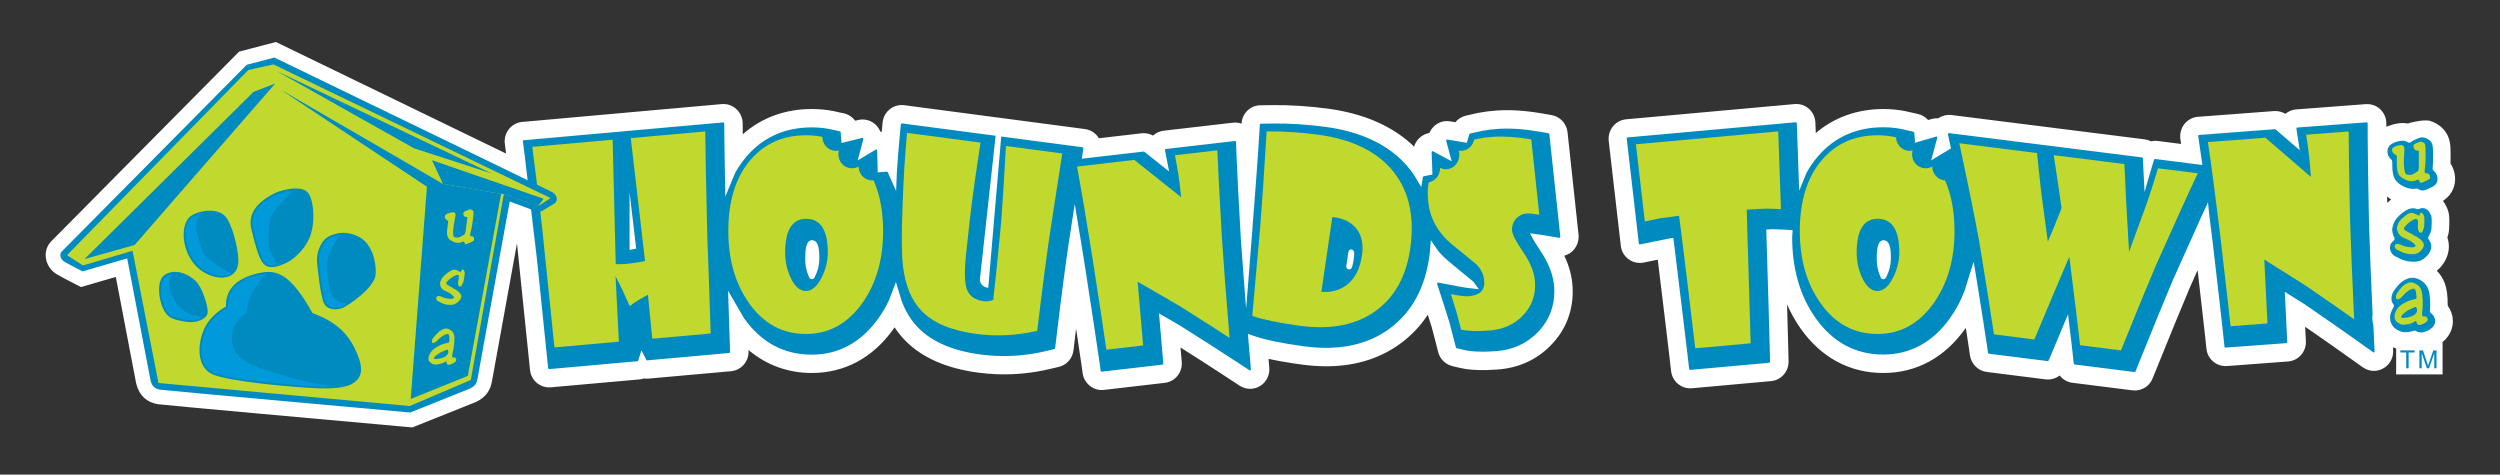 <?xml version="1.0" encoding="utf-8"?>
<!-- Generator: Adobe Illustrator 23.0.1, SVG Export Plug-In . SVG Version: 6.00 Build 0)  -->
<svg version="1.1" id="Layer_1" xmlns="http://www.w3.org/2000/svg" xmlns:xlink="http://www.w3.org/1999/xlink" x="0px" y="0px"
	 viewBox="0 0 661.64 125.6" style="enable-background:new 0 0 661.64 125.6;" xml:space="preserve">
<rect x="0" y="0" width="661.64" height="125.6" fill="#333333" stroke="none"/>
<style type="text/css">
	.st0{fill:#FFFFFF;}
	.st1{fill:#008BC0;}
	.st2{fill-rule:evenodd;clip-rule:evenodd;fill:#C1D82F;}
	.st3{fill-rule:evenodd;clip-rule:evenodd;fill:#008BC0;}
	.st4{fill-rule:evenodd;clip-rule:evenodd;fill:#009ADA;}
	.st5{fill:#C1D82F;}
</style>
<g>
	<path class="st0" d="M498.48,63.35c-1.79,0-2.02,2.77-2.02,5.18c0,1.78,0.36,3.45,1.06,4.91l0.75,1.95l1.17-2.04
		c0.82-1.6,1.22-3.2,1.22-4.89C500.65,66.67,500.65,63.35,498.48,63.35z"/>
	<path class="st0" d="M214.89,63.35c-1.79,0-2.01,2.77-2.01,5.18c0,1.77,0.36,3.45,1.08,4.98l0.81,1.71l1.08-1.88
		c0.81-1.61,1.21-3.21,1.21-4.88C217.06,66.67,217.06,63.35,214.89,63.35z"/>
	<path class="st0" d="M357.67,59.65l-2.86,19.32l3.13-8.04l0.18-0.47c0.18-0.61,0.31-1.29,0.4-2.05c0.07-0.53,0.1-1.02,0.07-1.55
		L357.67,59.65z"/>
	<g>
		<path class="st1" d="M627.26,58.9c-0.22-10.85-0.33-18.19-0.34-22.46l-0.01-3.73c0-0.29-0.21-0.52-0.46-0.52l-18.41,1.39
			c-0.16,0.01-0.26,0.11-0.31,0.17c-0.09,0.12-0.13,0.27-0.11,0.43l0.46,3.04c0.05,0.31-0.1,0.62-0.38,0.77
			c-0.11,0.06-0.24,0.09-0.36,0.09c-0.18,0-0.35-0.06-0.49-0.18l-4.38-3.77c-0.1-0.09-0.22-0.11-0.29-0.11l-20.13,1.52
			c-0.15,0.01-0.25,0.1-0.31,0.17c-0.09,0.12-0.14,0.28-0.11,0.44l0.55,3.72l0.37,2.62c0.03,0.23-0.04,0.46-0.21,0.63
			c-0.14,0.14-0.33,0.22-0.53,0.22c-0.03,0-0.06,0-0.09-0.01l-11.29-1.43c-0.01,0-0.03,0-0.05,0c-0.2,0-0.37,0.14-0.44,0.35
			l-0.83,2.74l-0.08,0.26c-0.09,0.32-0.39,0.54-0.72,0.54c-0.03,0-0.06,0-0.09-0.01c-0.36-0.04-0.64-0.34-0.66-0.71l-0.01-0.17
			l-0.13-2.95c-0.01-0.25-0.18-0.46-0.41-0.49l-25.84-3.25l-25.27-3.18c-0.02,0-0.04,0-0.05,0c-0.13,0-0.25,0.06-0.34,0.17
			c-0.1,0.13-0.14,0.3-0.11,0.46l0.64,3.01c0.07,0.31-0.07,0.63-0.35,0.8l-2.58,1.55c-0.12,0.07-0.25,0.11-0.39,0.11
			c-0.16,0-0.32-0.05-0.45-0.15c-0.24-0.18-0.35-0.5-0.27-0.79l0.96-3.58c0.05-0.18,0.01-0.36-0.09-0.5
			c-0.09-0.11-0.21-0.18-0.34-0.18c-0.04,0-0.08,0.01-0.12,0.02l-4.42,1.31c-0.07,0.02-0.14,0.03-0.21,0.03
			c-0.15,0-0.3-0.04-0.42-0.13c-0.19-0.13-0.31-0.33-0.32-0.56l-0.12-1.46c-0.02-0.24-0.16-0.42-0.36-0.46l-3.15-0.72
			c-1.6-0.32-3.24-0.48-4.97-0.48c-7.1,0-12.95,2.61-17.39,7.75c-1.18,1.36-2.21,2.85-3.07,4.43l-0.24,0.58
			c-0.12,0.29-0.39,0.47-0.69,0.47c-0.04,0-0.09,0-0.13-0.01c-0.35-0.06-0.61-0.36-0.62-0.71l-0.47-13.33
			c-0.01-0.28-0.21-0.51-0.46-0.51l-0.04,0l-44.55,4.02c-0.15,0.01-0.25,0.11-0.3,0.17c-0.1,0.12-0.14,0.27-0.12,0.42l3.2,27.72
			c0.03,0.29,0.26,0.46,0.46,0.46c0.03,0,0.05,0,0.08-0.01l7.63-1.56l0.24-0.03c0.03,0,0.07-0.01,0.1-0.01
			c0.16,0,0.33,0.05,0.46,0.16c0.16,0.12,0.26,0.3,0.29,0.5l0.38,3.03c1.14,9.27,2.9,23.94,3.3,27.33l0.38,3.34
			c0.03,0.25,0.23,0.45,0.45,0.45l20.98-1.9c0.24-0.02,0.43-0.26,0.42-0.54l-0.08-3.25c-0.12-5.19-0.42-15.03-0.67-22.94
			c-0.09-2.82-0.17-5.42-0.23-7.49l-0.01-0.33c-0.01-0.41,0.3-0.75,0.71-0.77l0.62-0.04c0.01,0,0.03,0,0.04,0c0.01,0,0.02,0,0.03,0
			l2.09,0.07c0.55,0.02,1.04,0.04,1.44,0.07l0.83,0.06c0.41,0.03,0.72,0.39,0.69,0.8l-0.06,0.92l0,0.04
			c0,8.35,2.08,15.56,6.19,21.41c4.59,6.51,10.69,9.82,18.13,9.82c7.25,0,13.26-3.28,17.87-9.74c1.58-2.23,2.88-4.66,3.86-7.25
			l1.2-3.84c0.1-0.32,0.39-0.53,0.72-0.53c0.02,0,0.03,0,0.05,0c0.35,0.02,0.63,0.28,0.69,0.63l0.15,0.9
			c1.36,8.39,2.16,13.63,2.6,16.55l0.38,2.61c0.04,0.23,0.2,0.41,0.41,0.43l15.6,1.96c0.02,0,0.04,0,0.06,0
			c0.17,0,0.33-0.12,0.41-0.3l0.98-2.35l2.72-6.47c0.12-0.28,0.39-0.46,0.69-0.46c0.03,0,0.07,0,0.1,0.01
			c0.34,0.05,0.6,0.32,0.64,0.65l0.32,2.62l0.17,1.47c0.11,0.94,0.21,1.79,0.29,2.54l0.3,2.74c0.03,0.24,0.2,0.42,0.41,0.45l15.89,2
			c0.02,0,0.04,0,0.05,0c0.17,0,0.34-0.12,0.41-0.31l0.97-2.4c3.78-9.39,6.83-16.82,9.06-22.08c2.82-6.34,5.27-11.79,7.29-16.21
			l0.39-0.84c0.12-0.27,0.39-0.43,0.68-0.43c0.04,0,0.08,0,0.12,0.01c0.33,0.06,0.59,0.33,0.62,0.66l0.02,0.18
			c0.19,1.53,0.39,3.13,0.59,4.77l0.26,2.13c1.53,13.11,2.36,20.37,2.77,24.28l0.35,3.32c0.03,0.26,0.22,0.46,0.45,0.46l16.21-1.21
			c0.24-0.02,0.43-0.27,0.42-0.55l-0.57-11.4c-0.01-0.28,0.13-0.54,0.37-0.68c0.12-0.07,0.25-0.1,0.38-0.1
			c0.14,0,0.28,0.04,0.4,0.11l1.65,1.04l0.69,0.43c0.48,0.3,0.93,0.58,1.33,0.84c5.66,3.89,9.9,6.84,12.66,8.8l5.49,3.9
			c0.08,0.05,0.16,0.08,0.24,0.08c0.12,0,0.23-0.05,0.32-0.15c0.07-0.07,0.15-0.2,0.14-0.4l-0.33-6.96
			C627.86,76,627.5,66.89,627.26,58.9z M499.24,73.25l-0.15,0.26c-0.13,0.23-0.38,0.38-0.65,0.38c-0.02,0-0.04,0-0.06,0
			c-0.29-0.02-0.54-0.21-0.64-0.48l-0.01-0.02c-0.7-1.49-1.05-3.12-1.05-4.85c0-2.31,0.2-4.96,1.8-4.96c1.95,0,1.95,3.18,1.95,4.89
			C500.43,70.11,500.04,71.68,499.24,73.25z"/>
		<path class="st1" d="M409.87,35.03l-2.46-0.43c-3.08-0.54-5.96-0.82-8.58-0.82c-0.83,0-1.64,0.03-2.42,0.08
			c-1.4,0.09-2.79,0.26-4.25,0.53l-3.17,0.71c-0.16,0.04-0.29,0.17-0.35,0.36l-0.41,1.42c-0.09,0.32-0.39,0.54-0.72,0.54
			c-0.04,0-0.08,0-0.13-0.01l-4.35-0.74c-0.02,0-0.04,0-0.06,0c-0.13,0-0.26,0.07-0.35,0.19c-0.1,0.14-0.14,0.31-0.09,0.49
			l0.86,3.19c0.08,0.29-0.02,0.6-0.26,0.78c-0.14,0.11-0.3,0.16-0.47,0.16c-0.12,0-0.24-0.03-0.35-0.09l-3-1.6
			c-0.06-0.03-0.13-0.05-0.19-0.05c-0.11,0-0.23,0.05-0.31,0.14c-0.07,0.07-0.15,0.2-0.15,0.4l0.18,5.06
			c0.01,0.37-0.25,0.69-0.61,0.76l-1.52,0.29c-0.19,0.04-0.34,0.21-0.37,0.44c-0.05,0.31-0.29,0.56-0.6,0.62
			c-0.05,0.01-0.1,0.01-0.14,0.01c-0.26,0-0.5-0.13-0.64-0.36l-0.74-1.21c-0.57-0.81-1.21-1.62-1.87-2.38
			c-4.86-5.46-12.04-8.87-21.35-10.15c-4.51-0.62-8.94-0.93-13.17-0.93c-0.38,0-0.75,0-1.13,0.01l-3.07,0.04
			c-0.24,0-0.44,0.22-0.45,0.48L333,36.2c-0.62,10.53-1.19,18.97-1.68,25.08l-0.76,8.56c-0.03,0.39-0.36,0.68-0.75,0.68
			c0,0,0,0-0.01,0c-0.39,0-0.71-0.31-0.74-0.7l-0.43-6.09c-0.6-10.52-1-18.07-1.17-22.44l-0.14-3.72c-0.01-0.28-0.22-0.5-0.46-0.5
			l-18.36,2.13c-0.16,0.02-0.26,0.13-0.31,0.19c-0.09,0.12-0.12,0.28-0.09,0.44l0.58,3.01c0.06,0.31-0.08,0.62-0.35,0.78
			c-0.12,0.07-0.25,0.11-0.39,0.11c-0.17,0-0.33-0.05-0.47-0.16l-4.52-3.6c-0.07-0.06-0.17-0.09-0.25-0.09c-0.01,0-0.05,0-0.06,0.01
			l-15.11,1.75c-0.03,0-0.06,0.01-0.09,0.01c-0.2,0-0.4-0.08-0.54-0.23c-0.16-0.17-0.24-0.4-0.2-0.64l0.22-1.41
			c0.02-0.15-0.01-0.3-0.1-0.42c-0.08-0.11-0.19-0.17-0.31-0.19l-21.61-2.85l-26.22-3.46c-0.02,0-0.03,0-0.05,0
			c-0.23,0-0.43,0.21-0.45,0.47l-0.33,3.54c-0.29,3.03-0.53,6.17-0.73,9.35l-0.03,0.62c-0.01,0.35-0.27,0.64-0.61,0.71
			c-0.05,0.01-0.1,0.01-0.14,0.01c-0.29,0-0.56-0.17-0.68-0.44l-0.54-1.21c-0.08-0.17-0.23-0.28-0.4-0.28l-1.42,0.12
			c-0.02,0-0.04,0-0.06,0c-0.18,0-0.36-0.07-0.5-0.19c-0.15-0.14-0.24-0.33-0.25-0.54l-0.13-4.75c-0.01-0.31-0.24-0.5-0.46-0.5
			c-0.07,0-0.14,0.02-0.21,0.06l-2.75,1.64c-0.12,0.07-0.25,0.11-0.38,0.11c-0.16,0-0.32-0.05-0.45-0.15
			c-0.24-0.18-0.35-0.5-0.27-0.79l0.88-3.28c0.06-0.24-0.03-0.41-0.09-0.48c-0.09-0.12-0.22-0.18-0.35-0.18c-0.03,0-0.07,0-0.1,0.01
			l-4.38,1.08c-0.06,0.01-0.12,0.02-0.18,0.02c-0.16,0-0.31-0.05-0.44-0.14c-0.18-0.13-0.29-0.33-0.31-0.55l-0.14-1.68
			c-0.02-0.23-0.17-0.42-0.36-0.46l-2.56-0.57c-1.59-0.32-3.22-0.48-4.96-0.48c-7.1,0-12.95,2.61-17.39,7.75
			c-1.18,1.36-2.21,2.86-3.07,4.44l-0.82,1.96c-0.12,0.28-0.39,0.46-0.69,0.46c-0.05,0-0.09,0-0.14-0.01
			c-0.35-0.07-0.6-0.37-0.61-0.72l-0.11-6l-0.02-1.14c-0.02-1.41-0.04-2.68-0.05-3.8l-0.03-3.75c0-0.28-0.2-0.52-0.44-0.52l-0.04,0
			l-24.59,2.19l-28.24,2.53c-0.16,0.01-0.25,0.11-0.3,0.17c-0.09,0.12-0.13,0.27-0.11,0.43l0.47,3.62
			c1.58,12.12,2.64,21.13,3.25,27.53l2.96,28.81c0.03,0.26,0.22,0.45,0.45,0.45l23.51-2.1c0.08-0.01,0.15-0.04,0.22-0.08l0.23-0.72
			c0.09-0.29,0.35-0.49,0.65-0.51c0.02,0,0.04,0,0.06,0c0.28,0,0.54,0.16,0.67,0.41l0.34,0.66c0.06,0.03,0.13,0.05,0.19,0.05
			l21.84-1.96c0.25-0.02,0.44-0.26,0.43-0.54l-0.11-3.29l-0.11-3.39c-0.05-1.5-0.09-2.95-0.14-4.35l-0.04-1.25
			c-0.01-0.34,0.21-0.65,0.54-0.75c0.07-0.02,0.14-0.03,0.21-0.03c0.26,0,0.51,0.14,0.65,0.37l2.25,3.88
			c4.59,6.5,10.68,9.79,18.11,9.79c7.25,0,13.26-3.28,17.87-9.74c1.05-1.48,1.98-3.06,2.76-4.69l0.86-2.26
			c0.11-0.29,0.39-0.48,0.7-0.48c0.01,0,0.02,0,0.03,0c0.32,0.01,0.6,0.22,0.69,0.53l0.68,2.25c1.01,2.77,2.48,5.17,4.35,7.11
			c3.69,3.83,9.31,6.27,16.72,7.25c1.41,0.19,2.87,0.31,4.33,0.37c0.63,0.02,1.26,0.04,1.89,0.04c3.71,0,7.46-0.44,11.14-1.32
			l2.27-0.53c0.19-0.04,0.33-0.21,0.36-0.43l0.29-2.42c1.44-12.02,2.57-20.65,3.46-26.39l0.52-3.35c0.06-0.36,0.37-0.63,0.74-0.64
			c0,0,0,0,0,0c0.37,0,0.68,0.27,0.74,0.63l0.63,3.82c0.36,2.2,0.73,4.5,1.11,6.89c1.87,12.09,3.07,19.99,3.66,24.14l0.47,3.31
			c0.04,0.25,0.23,0.44,0.46,0.44l16.15-1.87c0.25-0.03,0.44-0.28,0.42-0.56l-0.98-11.37c-0.02-0.28,0.11-0.55,0.34-0.7
			c0.12-0.08,0.26-0.12,0.4-0.12c0.13,0,0.26,0.03,0.37,0.1l1.68,0.96l1.13,0.65l0.94,0.54c5.48,3.45,9.95,6.31,12.97,8.28
			l5.63,3.68c0.07,0.05,0.15,0.07,0.22,0.07c0.12,0,0.24-0.06,0.33-0.15c0.07-0.08,0.15-0.21,0.14-0.42l-0.59-6.94l-0.08-0.93
			c-0.02-0.25,0.09-0.5,0.29-0.66c0.13-0.1,0.3-0.16,0.46-0.16c0.08,0,0.17,0.01,0.25,0.04l0.2,0.07c3.13,1.06,7.42,1.95,13.12,2.73
			c2.1,0.29,4.14,0.43,6.07,0.43c0.16,0,0.32,0,0.48,0c6.48-0.1,12.05-1.86,16.55-5.24c5.92-4.41,9.47-11.08,10.55-19.82l0.08-0.92
			c0.03-0.32,0.25-0.58,0.56-0.66c0.06-0.02,0.13-0.02,0.19-0.02c0.24,0,0.48,0.12,0.62,0.33l0.36,0.53l0.04,0.06
			c0.96,1.14,2.04,2.2,3.22,3.15l5.94,4.85c0.05,0.04,0.09,0.09,0.13,0.14l0.17,0.23c0.18,0.24,0.19,0.56,0.05,0.82
			c-0.13,0.23-0.38,0.38-0.65,0.38c-0.03,0-0.05,0-0.08,0l-0.48-0.05c-0.75-0.1-1.62-0.24-2.58-0.42l-5.5-1.03
			c-0.03-0.01-0.06-0.01-0.08-0.01c-0.19,0-0.31,0.14-0.35,0.19c-0.05,0.07-0.16,0.26-0.08,0.5l1.8,5.58
			c0.62,1.93,1.11,3.46,1.43,4.52c0.63,2.4,0.99,3.77,1.2,4.6l0.52,2.04c0.05,0.19,0.18,0.33,0.34,0.37l1.95,0.47
			c1.3,0.31,2.92,0.46,4.94,0.46c0.34,0,0.68,0,1.03-0.01c0.65-0.02,1.53-0.06,2.47-0.12c4.5-0.3,8.28-1.98,11.23-4.99
			c3.22-3.24,4.76-7.44,4.48-12.15c-0.19-3.19-1.48-6.54-3.82-9.95c-0.59-0.87-1.07-1.62-1.45-2.26l-0.26-0.48
			c-0.13-0.25-0.12-0.55,0.04-0.78c0.14-0.2,0.37-0.32,0.62-0.32c0.03,0,0.07,0,0.1,0.01l1.53,0.21l4.33,0.73
			c0.03,0.01,0.06,0.01,0.08,0.01c0.15,0,0.26-0.09,0.31-0.15c0.06-0.07,0.16-0.21,0.14-0.44l-2.9-27.09
			C410.23,35.26,410.07,35.07,409.87,35.03z M215.66,73.25l-0.15,0.26c-0.13,0.23-0.38,0.38-0.65,0.38c-0.01,0-0.02,0-0.03,0
			c-0.28-0.01-0.53-0.18-0.65-0.43l-0.02-0.04c-0.72-1.53-1.06-3.13-1.06-4.89c0-2.31,0.2-4.96,1.79-4.96
			c1.95,0,1.95,3.18,1.95,4.89C216.84,70.1,216.46,71.67,215.66,73.25z M358.3,68.37c-0.09,0.75-0.22,1.42-0.39,2.02
			c-0.01,0.02-0.01,0.04-0.02,0.07l-0.15,0.38c-0.11,0.29-0.4,0.48-0.7,0.48c-0.06,0-0.13-0.01-0.19-0.03
			c-0.37-0.1-0.61-0.46-0.55-0.83l0.56-3.8c0.05-0.37,0.37-0.64,0.74-0.64c0,0,0.01,0,0.01,0c0.37,0,0.69,0.28,0.74,0.66l0.03,0.2
			c0,0.02,0,0.04,0.01,0.06C358.39,67.37,358.37,67.86,358.3,68.37z"/>
	</g>
	<path class="st2" d="M394.07,87.48c-3.32,0.23-5.78,0.15-7.38-0.24c-0.24-0.96-0.66-2.53-1.24-4.72c-0.35-1.18-0.84-2.73-1.47-4.67
		c2.26,0.42,3.77,0.61,4.54,0.56c3.02-0.2,4.45-1.51,4.3-3.91c-0.11-1.74-0.81-3.26-2.1-4.56c-2.1-1.7-4.18-3.4-6.28-5.12
		c-4.06-3.31-6.24-7.42-6.54-12.33c-0.08-1.28-0.04-2.49,0.12-3.63l0.11-0.63l0.33-0.06c1.24-0.35,2.28-1.43,2.58-2.88
		c0.04-0.26,0.07-0.51,0.08-0.75l-0.01-0.15l0.19,0.1c0.21,0.1,0.44,0.18,0.67,0.23c1.89,0.43,3.76-0.89,4.17-2.92
		c0.1-0.51,0.1-1.01,0.02-1.49l-0.12-0.47l0.29,0.05c0.12,0.01,0.24,0.02,0.36,0.02c1.42,0.01,2.73-0.93,3.27-2.36l0.18-0.6
		l1.22-0.27c1.18-0.23,2.43-0.39,3.74-0.47c2.99-0.2,6.38,0.03,10.16,0.69l2.13,19.93c-1.52-0.26-2.67-0.37-3.43-0.32
		c-0.95,0.07-1.8,0.46-2.55,1.2c-0.89,0.89-1.31,2-1.23,3.32c0.07,1.02,1.05,2.93,2.97,5.73c1.92,2.79,2.95,5.41,3.1,7.86
		c0.22,3.55-0.89,6.55-3.32,9C400.63,85.94,397.67,87.24,394.07,87.48z"/>
	<path class="st2" d="M349.71,77.24c2.6,0.18,4.81-0.4,6.63-1.77c2.29-1.68,3.67-4.44,4.16-8.25c0.38-3.11-0.29-5.53-2.02-7.27
		c-1.43-1.45-3.39-2.28-5.87-2.52L349.71,77.24z M343.88,86.2c-5.42-0.75-9.58-1.6-12.46-2.59l2.11-23.65
		c0.48-6.08,1.05-14.47,1.69-25.19c4.44-0.05,9.03,0.25,13.77,0.89c8.46,1.17,14.82,4.14,19.09,8.94c4.55,5.14,6.3,11.94,5.25,20.42
		c-0.95,7.62-3.95,13.31-8.99,17.07C359.14,85.98,352.33,87.36,343.88,86.2z"/>
	<path class="st2" d="M325.41,89.43c-2.86-1.89-7.23-4.66-13.08-8.36c-2.52-1.45-6.27-3.62-11.25-6.52l1.46,16.87l-9.73,1.13
		c-0.61-4.28-1.83-12.36-3.67-24.2c-1.51-9.59-2.88-17.69-4.1-24.27l15.16-1.76l12.41,9.88c-0.27-2.56-0.52-4.57-0.75-6.02
		c-0.19-1.28-0.5-2.98-0.89-5.1l11.21-1.3c0.17,4.31,0.55,11.82,1.17,22.53C323.86,70.17,324.55,79.21,325.41,89.43z"/>
	<path class="st2" d="M258.41,88.38c-6.59-0.87-11.44-2.91-14.55-6.14c-2.64-2.74-4.26-6.66-4.88-11.79
		c-0.36-2.95-0.4-8.25-0.11-15.92c0.23-7.1,0.63-13.55,1.18-19.36l19.45,2.57c-0.43,2.78-1.1,7.3-1.99,13.59
		c-0.48,3.5-1.05,8.48-1.73,14.94c-0.56,4.91-0.55,8.27,0.03,10.08c0.61,1.93,2.15,3.05,4.62,3.38c0.7,0.1,1.51-0.01,2.43-0.32
		c0.52-4.35,1.23-11.29,2.12-20.81c0.36-4.78,0.78-11.44,1.25-19.96l14.9,1.97l-3.15,20.42c-0.89,5.82-2.06,14.66-3.47,26.52
		C269.13,88.81,263.76,89.08,258.41,88.38z"/>
	<path class="st2" d="M213.3,77.01c1.56,0.01,2.94-1.17,4.14-3.54c1.09-2.15,1.64-4.38,1.64-6.68c0-5.91-1.91-8.88-5.72-8.88
		c-3.71,0-5.56,2.99-5.56,8.95c0,2.39,0.48,4.61,1.46,6.67C210.35,75.85,211.7,77.02,213.3,77.01z M213.3,88.39
		c-6.22,0-11.25-2.73-15.1-8.22c-3.63-5.15-5.45-11.49-5.45-19.01c0-8.02,1.98-14.34,5.93-18.91c3.73-4.3,8.6-6.45,14.62-6.45
		c1.48,0,2.89,0.14,4.24,0.4l0.11,0.03l0.06,0.68c0.31,1.68,1.73,2.98,3.46,3.01c0.24,0.01,0.49-0.02,0.72-0.06l0.14-0.04
		l-0.06,0.22c-0.04,0.25-0.08,0.49-0.08,0.75c-0.04,2.03,1.54,3.71,3.53,3.75c0.61,0.01,1.2-0.14,1.71-0.41l0.11-0.06l0.01,0.31
		c0.15,1.86,1.66,3.33,3.51,3.37l0.42-0.04l0.22,0.48c1.54,3.67,2.32,8,2.32,12.99c0,7.52-1.84,13.88-5.53,19.08
		C224.29,85.68,219.33,88.39,213.3,88.39z"/>
	<path class="st2" d="M146.74,91.95l-2.62-25.42c-0.63-6.61-1.72-15.84-3.25-27.66l21.27-1.9l0.82,32.94
		c1.48,0.04,2.9-0.04,4.25-0.24c0.87-0.1,2.03-0.3,3.5-0.6l-3.77-32.53l19.72-1.76c0.04,5.72,0.22,15.01,0.53,27.9
		c0.25,6.13,0.55,14.64,0.89,25.58l-15.45,1.38L171.48,78c-0.35,0.18-1.07,0.58-2.15,1.21c-1.26,0.76-2.16,1.37-2.67,1.81
		l-1.87-4.13c-0.39-0.89-1.01-2.15-1.88-3.77l0.88,17.3L146.74,91.95z"/>
	<path class="st0" d="M417.77,62.09l-2.91-27.1c-0.24-2.26-1.96-4.12-4.17-4.52l-2.48-0.43c-4.42-0.78-8.51-1.04-12.11-0.79
		c-1.57,0.1-3.13,0.3-4.82,0.61l-3.37,0.76c-1.09,0.27-2.04,0.87-2.74,1.73l-1.36-0.23c-1.97-0.32-3.72,0.45-4.86,1.94
		c-0.27,0.35-0.49,0.73-0.66,1.13c-1.06,0.18-2.05,0.71-2.8,1.49c-0.59,0.61-1.01,1.33-1.24,2.12c-5.53-5.34-13.12-8.71-22.6-10.01
		c-5.14-0.7-10.14-1.02-14.99-0.97l-3.06,0.04c0,0,0,0,0,0c-2.64,0-4.85,2.11-5.02,4.82l0,0.05c-0.72-0.25-1.47-0.35-2.27-0.26
		l-18.34,2.12c-1.05,0.13-2.04,0.59-2.81,1.29c-0.93-0.52-2.05-0.73-3.06-0.6l-11.27,1.31c-0.08-0.14-0.17-0.27-0.27-0.4
		c-0.82-1.12-2.02-1.84-3.39-2.03l-47.87-6.32c-0.22-0.03-0.44-0.04-0.65-0.04c-2.63,0-4.81,2-5.07,4.66l-0.23,2.46
		c-0.12-0.04-0.24-0.07-0.36-0.09c-0.17-0.42-0.4-0.83-0.68-1.2c-0.97-1.27-2.44-2.01-4.03-2.01c-0.41,0-0.81,0.05-1.21,0.15
		l-0.74,0.18c-0.73-0.98-1.78-1.68-2.97-1.94l-2.63-0.58c-1.89-0.38-3.87-0.58-5.89-0.58c-7.04,0-13.31,2.3-18.27,6.69l-0.02-2.9
		c-0.03-2.82-2.31-5.11-5.08-5.11c-0.17,0-0.34,0.01-0.49,0.02l-52.78,4.72c-1.36,0.12-2.64,0.81-3.5,1.88
		c-0.88,1.1-1.28,2.53-1.09,3.93l0.33,2.56C117.76,32.79,91,19.83,74.31,11.74l-1.29-0.62l-9.74,2.54l-49.7,50.18
		c-1.13,1.14-1.66,2.75-1.44,4.41c0.23,1.79,1.32,3.42,2.91,4.35c1.12,0.67,4.38,2.34,5.02,2.67l1.37,0.7l9.21-2.68l5.37,28.11
		l0.07,0.29c0.83,3.05,2.77,4.83,5.78,5.29c1.62,0.24,46.55,4.28,65.79,6.01l1.48,0.13l16.78-6.72l0.13-0.06
		c2.32-1.1,3.71-2.89,4.13-5.34c0.17-1,3.81-21.01,6.64-36.6c0.18,1.69,0.34,3.25,0.48,4.67l2.97,28.84
		c0.27,2.63,2.44,4.61,5.06,4.61c0.16,0,0.32-0.01,0.47-0.02l23.45-2.09c0.4-0.03,0.8-0.12,1.19-0.25c0.39,0.06,0.75,0.07,1.17,0.04
		l21.84-1.96c2.68-0.22,4.73-2.54,4.66-5.28l-0.01-0.33c4.71,3.98,10.46,6.08,16.75,6.08c8.71,0,16.2-4.04,21.64-11.69
		c0.09-0.13,0.18-0.26,0.27-0.39c0.8,1.22,1.7,2.35,2.69,3.37c4.43,4.6,10.97,7.5,19.45,8.62c1.55,0.2,3.15,0.34,4.75,0.41
		c4.79,0.2,9.58-0.28,14.29-1.4l2.26-0.53c2.09-0.48,3.65-2.25,3.9-4.41l0.29-2.41c0.14-1.14,0.27-2.25,0.4-3.32
		c0.57,3.74,0.98,6.56,1.27,8.53l0.47,3.31c0.36,2.52,2.53,4.42,5.04,4.42c0.18,0,0.36-0.01,0.55-0.03l16.13-1.87
		c2.77-0.33,4.74-2.78,4.5-5.58l-0.33-3.78c4.14,2.62,7.59,4.83,10.03,6.43l5.63,3.68c0.83,0.54,1.78,0.83,2.76,0.83
		c1.41,0,2.77-0.6,3.74-1.65c0.97-1.06,1.46-2.5,1.34-3.94l-0.2-2.34c2.47,0.54,5.3,1.03,8.61,1.48c2.3,0.32,4.56,0.48,6.7,0.48
		l0.54,0c7.48-0.11,13.97-2.19,19.27-6.17c2.78-2.07,5.14-4.58,7.03-7.48c0.45,1.41,0.81,2.54,1.06,3.36
		c0.61,2.31,0.95,3.64,1.16,4.45l0.52,2.05c0.47,1.86,1.91,3.29,3.75,3.74l1.96,0.47c1.91,0.46,4.24,0.64,7.17,0.58
		c0.73-0.02,1.67-0.06,2.68-0.13c5.66-0.38,10.45-2.53,14.21-6.37c4.16-4.19,6.17-9.61,5.8-15.67c-0.16-2.66-0.89-5.38-2.18-8.1
		c0.94-0.25,1.81-0.77,2.47-1.51C417.45,65.03,417.92,63.56,417.77,62.09z M134.15,52.02l-0.21,1.14
		c-0.34,1.86-8.28,45.49-8.54,47.02c-0.19,1.11-0.76,1.46-1.37,1.75l-15.61,6.25c-6.26-0.56-14.08-1.27-22.12-1.99
		c3.1-0.01-26.58-2.61-23.73-2.15c-11.05-1.01-19.38-1.78-19.97-1.87c-1.18-0.18-1.51-0.62-1.8-1.69l-6.38-33.35l-12.47,3.64
		c-0.94-0.49-3.55-1.83-4.42-2.35c-0.31-0.18-0.53-0.48-0.57-0.8c-0.02-0.16,0.01-0.3,0.08-0.37l48.76-49.24l6.72-1.76
		c4.43,2.15,42.88,20.77,62.16,30.11c0.27,2.15,0.53,4.19,0.77,6.13L134.15,52.02z M412.86,62.87c-0.02,0.03-0.08,0.09-0.19,0.07
		l-4.34-0.73l-3.42-0.47l1.18,2.18c0.38,0.64,0.87,1.4,1.46,2.27c2.32,3.38,3.59,6.69,3.78,9.84c0.28,4.64-1.25,8.78-4.42,11.98
		c-2.91,2.97-6.64,4.63-11.09,4.93c-0.87,0.06-1.69,0.09-2.46,0.12c-0.35,0.01-0.69,0.01-1.03,0.01c-2.01,0-3.61-0.15-4.89-0.46
		l-1.95-0.47c-0.08-0.02-0.15-0.1-0.18-0.21l-0.52-2.04c-0.23-0.92-0.63-2.47-1.2-4.61c-0.33-1.06-0.81-2.58-1.43-4.52l-1.8-5.58
		c-0.05-0.14,0.01-0.25,0.05-0.3c0.02-0.03,0.09-0.1,0.21-0.1l5.5,1.04c0.97,0.18,1.83,0.33,2.59,0.42l2.67,0.29l-1.47-2l-6.11-5.03
		c-1.17-0.95-2.25-2-3.16-3.08l-1.96-2.86l-0.3,3.63c-1.08,8.68-4.6,15.3-10.47,19.67c-4.47,3.35-10,5.1-16.42,5.2l-0.48,0
		c-1.93,0-3.96-0.15-6.05-0.43c-5.68-0.78-9.97-1.66-13.08-2.72l-1.62-0.56l0.8,9.36c0.01,0.1-0.02,0.19-0.08,0.25
		c-0.07,0.07-0.1,0.15-0.27,0.05l-5.63-3.68c-3.02-1.97-7.49-4.83-12.98-8.29l-5.36-3.09l1.14,13.22c0.01,0.16-0.09,0.31-0.22,0.33
		l-16.12,1.87c-0.1,0-0.22-0.09-0.24-0.25l-0.47-3.31c-0.59-4.15-1.79-12.05-3.66-24.15c-0.38-2.39-0.75-4.69-1.11-6.89l-1.62-9.8
		l-1.44,9.35c-0.89,5.74-2.02,14.38-3.46,26.39l-0.29,2.43c-0.01,0.13-0.09,0.22-0.19,0.24l-2.27,0.54
		c-4.28,1.02-8.66,1.44-12.97,1.27c-1.46-0.06-2.91-0.18-4.31-0.37c-7.36-0.97-12.94-3.39-16.59-7.18c-1.84-1.91-3.3-4.29-4.3-7.02
		l-1.51-4.97l-1.85,4.87c-0.78,1.63-1.71,3.21-2.76,4.69c-4.56,6.4-10.51,9.65-17.69,9.65c-7.36,0-13.4-3.27-17.9-9.65l-4.22-7.26
		l0.53,16.16c0,0.17-0.11,0.31-0.23,0.31l-21.82,1.96c-0.01,0-0.02,0-0.04,0l-1.36-2.64l-0.93,2.84c-0.02,0.01-0.03,0.01-0.05,0.01
		l-23.49,2.1c-0.12,0-0.22-0.11-0.23-0.26l-2.96-28.81l-3.25-27.54l-0.47-3.63c-0.02-0.13,0.03-0.22,0.07-0.26
		c0.03-0.03,0.08-0.08,0.15-0.08l52.83-4.72l0.02,0c0.1,0,0.22,0.12,0.22,0.3l0.03,3.75c0.01,1.13,0.03,2.4,0.05,3.82l0.2,11.75
		l2.6-6.24c0.85-1.56,1.88-3.04,3.04-4.39c4.4-5.09,10.2-7.67,17.23-7.67c1.72,0,3.34,0.16,4.91,0.48l2.56,0.57
		c0.1,0.02,0.18,0.13,0.19,0.26l0.23,2.82l5.54-1.36c0.09,0,0.15,0.07,0.17,0.1c0.04,0.05,0.09,0.15,0.05,0.29L227,42.45l4.8-2.87
		c0.14-0.08,0.33,0,0.34,0.26l0.16,5.78l2.43-0.2c0.08,0,0.16,0.06,0.2,0.15l2.23,4.96l0.19-4.73c0.2-3.18,0.44-6.32,0.73-9.34
		l0.33-3.54c0.02-0.17,0.13-0.27,0.26-0.27h0l24.83,3.28l-4.04,36.88l-0.14,1.04c0.07,2.21,2.22,2.32,2.22,2.32l0.08-0.96l0.01,0.01
		l3.35-39.09l21.52,2.84c0.08,0.01,0.14,0.07,0.16,0.1c0.03,0.04,0.08,0.13,0.06,0.26l-0.41,2.67l16.41-1.9
		c0.03,0,0.08,0.01,0.12,0.05l6.57,5.23l-1.08-5.58c-0.03-0.14,0.02-0.23,0.05-0.27c0.04-0.06,0.1-0.09,0.16-0.1l18.34-2.12
		c0.11,0,0.24,0.11,0.24,0.29l0.14,3.72c0.17,4.37,0.56,11.92,1.17,22.44l1.25,16.56l0.13,1.24c0,0,2.8-34.8,3.42-45.33l0.19-3.22
		c0.01-0.15,0.11-0.28,0.24-0.28l3.07-0.04c4.57-0.06,9.37,0.25,14.26,0.92c9.25,1.27,16.39,4.67,21.21,10.08
		c0.66,0.75,1.29,1.56,1.85,2.35l2.1,3.46l0.42-2.6c0.02-0.14,0.1-0.24,0.2-0.25l2.34-0.45l-0.22-5.89c0-0.12,0.04-0.2,0.09-0.24
		c0.04-0.05,0.1-0.08,0.24-0.05l4.98,2.66l-1.44-5.36c-0.04-0.15,0.02-0.25,0.05-0.3c0.02-0.03,0.1-0.09,0.2-0.1l5.2,0.88l0.66-2.25
		c0.03-0.11,0.1-0.18,0.18-0.2l3.16-0.71c1.45-0.27,2.83-0.44,4.22-0.53c3.24-0.22,6.92,0.02,10.95,0.73l2.46,0.43
		c0.11,0.02,0.19,0.13,0.21,0.26l2.9,27.09C412.96,62.74,412.9,62.83,412.86,62.87z"/>
	<path class="st2" d="M623.04,84.51c-2.8-1.98-7.05-4.95-12.76-8.87c-2.46-1.54-6.14-3.86-11.02-6.95l0.84,16.92l-9.76,0.73
		c-0.46-4.3-1.39-12.41-2.78-24.33c-1.17-9.65-2.24-17.78-3.22-24.42l15.21-1.14l12.04,10.37c-0.18-2.57-0.35-4.59-0.53-6.04
		c-0.15-1.3-0.4-3.01-0.72-5.14l11.25-0.85c0.01,4.31,0.12,11.84,0.34,22.56C622.19,65.22,622.55,74.28,623.04,84.51z"/>
	<path class="st2" d="M527.71,88.49c-0.73-5-2.03-13.19-3.89-24.55c-1.15-6.26-2.9-14.94-5.27-26.03l20.58,2.6
		c0.18,2.12,0.55,5.57,1.09,10.34l1.75,13.09c0.78-1.68,1.99-4.63,3.64-8.84c-0.53-3.82-1.22-8.51-2.08-14.04l18.71,2.36
		c0.09,2.07,0.25,5.43,0.47,10.07c0.19,3.1,0.45,7.48,0.76,13.16l4.59-12.55c0.84-2.39,1.87-5.57,3.08-9.56l10.51,1.32
		c-2.37,5-6.1,13.23-11.21,24.69c-2.26,5.33-5.3,12.73-9.11,22.19l-10.83-1.37c-0.5-4.57-1.45-12.38-2.84-23.43
		c-2.28,5.31-5.37,12.61-9.26,21.91L527.71,88.49z"/>
	<path class="st2" d="M496.88,77.01c1.56,0.01,2.94-1.17,4.13-3.54c1.1-2.15,1.65-4.38,1.65-6.68c0-5.91-1.91-8.88-5.72-8.88
		c-3.71,0-5.56,2.99-5.56,8.95c0,2.39,0.48,4.61,1.46,6.67C493.93,75.85,495.28,77.02,496.88,77.01z M496.88,88.39
		c-6.22,0-11.25-2.73-15.11-8.22c-3.62-5.15-5.44-11.49-5.44-19.01c0-8.02,1.98-14.34,5.93-18.91c3.73-4.3,8.6-6.45,14.62-6.45
		c1.48,0,2.89,0.14,4.24,0.4l0.7,0.17l0.04,0.54c0.31,1.68,1.74,2.98,3.47,3.01c0.25,0.01,0.48-0.02,0.72-0.06l0.14-0.04l-0.06,0.22
		c-0.05,0.25-0.08,0.49-0.09,0.75c-0.04,2.03,1.55,3.71,3.53,3.75c0.61,0.01,1.2-0.14,1.71-0.41l0.1-0.06l0.01,0.31
		c0.13,1.62,1.31,2.96,2.84,3.29l0.52,0.06l0.21,0.46c1.54,3.67,2.31,8,2.31,12.99c0,7.52-1.85,13.88-5.53,19.08
		C507.87,85.68,502.92,88.39,496.88,88.39z"/>
	<path class="st2" d="M448.66,92.18c-0.5-4.38-3.82-31.99-4.29-35.08l-4.77,0.63l-4.29,0.88l-2.36-20.43l37.67-3.41l0.72,20.59
		c-0.8-0.05-2.07-0.11-3.82-0.15c-1.07,0.04-2.81,0.12-5.23,0.28c-0.02,1.29,0.81,26.11,1.03,35.37L448.66,92.18z"/>
	<path class="st3" d="M72.62,15.23l-7.32,1.91L16.34,66.57c-0.66,0.66-0.42,2.03,0.69,2.69c1.1,0.66,4.81,2.56,4.81,2.56l11.82-3.44
		l6.18,32.3c0.34,1.26,0.84,2.2,2.61,2.46c1.76,0.26,66.11,6.03,66.11,6.03l15.83-6.34c0.82-0.39,1.7-0.95,1.97-2.49
		c0.27-1.54,8.54-47.01,8.54-47.01l5.7,2.11c0.99,0.38,2.37,0.76,2.92,0.36c0.55-0.39,3.13-1.89,3.13-1.89
		c1.32-0.83,0.64-2.54-0.63-3.13C144.74,50.18,72.62,15.23,72.62,15.23z"/>
	<path class="st2" d="M108.44,107.46l-66.5-6.09l-6.86-35l-13.14,3.89l-4.2-2.73l47.98-49l6.66-1.48l73.32,35.36l-3.29,2.17
		l-9.06-3.24l-8.75,49.22L108.44,107.46z M108.7,105.59l15.11-6.11l8.81-48.17l-15.4-2.65L74.29,23.73l38.7,25.68L108.7,105.59z
		 M22.37,68.56l13.25-3.72l37.23-42.75l-5.77,2.24L22.37,68.56z"/>
	<polygon class="st3" points="114.32,42.4 117.23,48.66 132.62,51.31 133.34,51.36 142.4,54.6 143.87,52.6 	"/>
	<polygon class="st3" points="73.27,18.83 130.16,45.93 109.56,39.24 	"/>
	<path class="st3" d="M54.97,82.71c0.13-1.56-1.39-6.65-3.19-8.35c-2.12-2.01-5.6-3.37-8.23-1.59c-1.05,0.71-1.46,2.28-1.45,4
		c0.01,1.68,0.43,3.5,1.02,4.81c1.24,2.69,2.76,2.97,5.8,3.53c1.97,0.36,3.9,0.02,5.09-0.9C54.59,83.78,54.92,83.26,54.97,82.71z"/>
	<path class="st3" d="M57.31,73.36c1.66,0.29,3.14,0.05,4.18-0.71c0.84-0.61,1.38-1.56,1.54-2.73c0.36-2.61-1.17-9.48-3.04-12.2
		c-1.91-2.78-6.66-2.2-9.22-0.73c-1.29,0.74-2.19,2.67-2.17,5.19c0.01,1.24,0.24,2.62,0.75,4.07
		C51.36,71.88,55.95,73.11,57.31,73.36z"/>
	<path class="st3" d="M95.27,62.83c-2.84-1.62-6.08-1.62-8.68,0c-1.49,0.93-2.94,3.77-2.67,6.73c0.03,0.37,0.86,9.12,1.93,10.91
		c0.97,1.61,3.33,1.73,5.07,0.91c1.38-0.66,8.25-5.2,8.51-8.82C99.66,69.11,98.28,64.54,95.27,62.83z"/>
	<path class="st3" d="M66.85,61.95c0.59,2.39,1.58,6.39,2.84,7.8c1.5,1.67,3.97,0.82,6.2-0.24c1.91-0.91,5.37-3.86,6.49-7.91
		c1.08-3.91,0.47-8.82-0.76-10.45c-1.37-1.8-4.36-1.35-6.81-0.77c-2.85,0.69-6.32,3.08-7.58,5.23c-0.95,1.63-1.16,3.36-0.64,5.31
		L66.85,61.95 M82.71,82.86c-5.7-10.19-9.31-11.61-13.96-10.63c-5.98,1.25-8.99,4.18-8.96,8.7c0,0.07,0.01,0.13,0.01,0.2
		c-0.69,0.36-4.1,2.3-5.76,5.91c-0.69,1.51-1.27,3.61-1.25,5.72c0.01,1.13,0.19,2.26,0.61,3.28c0.64,1.55,1.74,2.61,3.27,3.19
		c4.77,1.77,18.87,3.01,23.91,3.34c4.92,0.32,9.95,0.51,12.57-0.97c1.62-0.91,2.42-2.14,2.41-3.89c-0.01-1.51-0.63-3.42-1.85-5.84
		C90.76,86.02,85.75,84.04,82.71,82.86z"/>
	<path class="st4" d="M49.07,84.6c-3.08-0.56-4.34-0.8-5.46-3.24c-1.12-2.46-1.52-6.96,0.24-8.15c0.54-0.37,1.1-0.58,1.67-0.67
		c-0.48,0.9-1.28,3.01-0.09,5.6c1.63,3.54,4.51,5.54,8.15,5.74C52.71,84.48,51.11,84.98,49.07,84.6z"/>
	<path class="st4" d="M51.03,57.45c0.53-0.3,1.14-0.55,1.8-0.75c-0.47,0.92-1.26,2.84-0.8,4.4l0.41,1.51
		c0.49,1.96,1.11,4.4,2.3,5.57c1.22,1.2,4.81,3.48,6.34,4.09c-0.92,0.61-2.21,0.81-3.67,0.55c-1.29-0.23-5.64-1.4-7.55-6.77
		C48.23,61.52,49.57,58.29,51.03,57.45z"/>
	<path class="st4" d="M80.62,102.04c-4.68-0.3-19.08-1.57-23.76-3.31c-1.39-0.52-2.38-1.49-2.96-2.89
		c-1.08-2.61-0.46-6.19,0.64-8.58c1.73-3.76,5.62-5.72,5.66-5.73l0.15-0.08l-0.01-0.18c-0.2-4.49,2.6-7.28,8.53-8.52
		c0.55-0.12,1.08-0.19,1.6-0.23c-1.35,1.19-4.58,4.59-5.25,10.2c-1.7,1.18-3.89,3.18-3.86,6.91c0.03,4.08,2.67,6.34,10.08,8.65
		c6.72,2.1,12.07,3.52,16.83,3.92C85.96,102.35,83.27,102.22,80.62,102.04z"/>
	<path class="st4" d="M67.69,55.88c1.17-2.01,4.55-4.33,7.24-4.97c1.04-0.25,1.94-0.4,2.72-0.45c-1.49,1.43-5.66,5.57-6.1,7.13
		c-0.53,1.89-0.82,7.35,0.08,9.24c0.64,1.34,1.41,2.56,1.76,3.1c-1.3,0.37-2.51,0.38-3.32-0.53c-1.17-1.31-2.18-5.38-2.72-7.57
		l-0.26-1.04C66.62,58.98,66.81,57.37,67.69,55.88z"/>
	<path class="st4" d="M90.69,80.9c-1.49,0.69-3.59,0.63-4.39-0.71c-0.81-1.34-1.56-7.58-1.86-10.68c-0.27-2.92,1.23-5.5,2.42-6.23
		c0.96-0.6,2.01-0.94,3.09-1.07c-0.95,1.27-3.41,4.87-3.38,8.22c0.03,4.27,0.77,7.41,2.01,8.65c0.99,0.97,2.13,1.21,3.08,1.26
		C91.27,80.59,90.92,80.79,90.69,80.9z"/>
	<path class="st5" d="M117.74,57.26c0.05-0.32,0.29-0.57,0.75-0.76l0.34-0.12l0.12-0.05l0.16-0.03l0.39-0.09
		c0.18-0.03,0.34-0.05,0.46-0.05c0.4,0,0.61,0.27,0.61,0.79l-0.43,2.38c-0.03,0.18-0.05,0.36-0.08,0.56
		c-0.03,0.2-0.05,0.41-0.07,0.62l-0.03,0.39l-0.03,0.42v0.32c0,0.54,0.08,0.88,0.22,1.03c0.15,0.14,0.46,0.22,0.94,0.22
		c0.18,0,0.45-0.09,0.8-0.27l0.06-0.02l0.48-0.25c0.25-0.13,0.42-0.25,0.51-0.36c0.09-0.12,0.17-0.33,0.26-0.64
		c0.01-0.04,0.03-0.12,0.05-0.25c0.03-0.19,0.05-0.39,0.07-0.6c0.03-0.21,0.05-0.43,0.08-0.67c0.02-0.14,0.04-0.25,0.05-0.33
		l0.25-1.87c0.02-0.07-0.05-0.14-0.2-0.21l-0.36-0.02c-0.03,0.01-0.07,0.01-0.1-0.02c-0.07-0.04-0.16-0.15-0.27-0.3
		c-0.13-0.2-0.18-0.42-0.14-0.65c0.03-0.2,0.11-0.34,0.25-0.43l0.45-0.21l0.58-0.25c0.18-0.06,0.3-0.1,0.34-0.1
		c0.09-0.03,0.16-0.04,0.23-0.04c0.03,0,0.08,0.01,0.16,0.04c0.4,0.13,0.63,0.32,0.68,0.57c0.05,0.25,0,0.95-0.16,2.08l-0.19,1.37
		c-0.08,0.57-0.2,1.18-0.37,1.83c-0.05,0.16-0.08,0.29-0.11,0.4c-0.03,0.11-0.05,0.23-0.07,0.36c-0.02,0.15-0.01,0.26,0.03,0.32
		c0.03,0.05,0.11,0.08,0.23,0.12l0.05,0.01h0.21c0.06,0,0.16,0.05,0.28,0.14c0.12,0.09,0.2,0.22,0.23,0.38
		c0.03,0.16,0.04,0.3,0.03,0.42c-0.03,0.2-0.19,0.37-0.48,0.51c-0.99,0.45-1.56,0.69-1.68,0.69c-0.12,0-0.21-0.06-0.29-0.2
		c-0.05-0.16-0.1-0.27-0.14-0.35l-0.05-0.14c-0.01-0.04-0.04-0.05-0.11-0.04c-0.07,0.01-0.2,0.06-0.38,0.12l-0.49,0.16
		c-0.2,0.05-0.42,0.07-0.66,0.07c-0.47,0-0.95-0.13-1.43-0.39c-0.67-0.34-1.09-0.71-1.27-1.13c-0.22-0.49-0.25-1.28-0.1-2.37
		c0.02-0.15,0.04-0.3,0.05-0.45c0.02-0.16,0.04-0.31,0.06-0.46c0.02-0.12,0.03-0.23,0.05-0.32c0.01-0.1,0.03-0.2,0.05-0.29
		c0.03-0.19,0.02-0.31-0.02-0.37c-0.01-0.03-0.12-0.11-0.32-0.23l-0.2-0.16c-0.15-0.14-0.25-0.28-0.29-0.41
		C117.73,57.55,117.72,57.41,117.74,57.26z"/>
	<path class="st5" d="M115.45,78.86c0.04-0.16,0.12-0.28,0.23-0.38c0.11-0.1,0.24-0.16,0.39-0.16c0.21,0,0.51,0.09,0.89,0.25
		l0.22,0.09l0.29,0.14c0.09,0.03,0.21,0.07,0.35,0.1c0.14,0.03,0.4,0.08,0.76,0.13c0.36,0.05,0.62,0.08,0.78,0.08
		c0.15,0,0.33-0.05,0.54-0.12c0.22-0.08,0.29-0.21,0.23-0.37c-0.03-0.08-0.08-0.17-0.17-0.26c-0.08-0.08-0.27-0.25-0.53-0.48
		c-0.12-0.11-0.3-0.23-0.57-0.37c-0.34-0.19-0.8-0.42-1.38-0.69c-0.16-0.08-0.28-0.17-0.37-0.27c-0.17-0.16-0.31-0.34-0.41-0.52
		c-0.1-0.18-0.16-0.38-0.18-0.58c-0.03-0.21-0.04-0.33-0.05-0.36c-0.01-0.1,0-0.21,0.01-0.3c0.03-0.2,0.17-0.54,0.42-1.02
		c0.14-0.25,0.32-0.49,0.58-0.74c0.29-0.31,0.69-0.63,1.19-0.98c0.22-0.16,0.4-0.28,0.56-0.36c0.16-0.09,0.29-0.16,0.4-0.2
		c0.28-0.1,0.49-0.14,0.64-0.14c0.16,0,0.36,0.05,0.6,0.16c0.14,0.07,0.32,0.16,0.55,0.27l0.15,0.09c0.11,0.07,0.21,0.13,0.32,0.18
		l0.15-0.35c0.11-0.25,0.25-0.37,0.4-0.37c0.08,0,0.16,0.04,0.25,0.13c0.08,0.08,0.15,0.19,0.19,0.3c0.08,0.18,0.12,0.32,0.13,0.44
		c0,0.12-0.03,0.36-0.08,0.74l-0.04,0.3l-0.09,0.55c-0.05,0.38-0.1,0.64-0.14,0.77c-0.05,0.14-0.16,0.38-0.34,0.73
		c-0.06,0.14-0.14,0.27-0.24,0.39c-0.11,0.12-0.21,0.18-0.32,0.18c-0.21,0-0.36-0.13-0.45-0.4c-0.09-0.27-0.11-0.58-0.06-0.96
		c0.03-0.19,0.08-0.44,0.15-0.76l0.05-0.38c0.06-0.42-0.07-0.62-0.4-0.62c-0.11,0-0.24,0.03-0.4,0.1c-0.55,0.26-0.93,0.47-1.14,0.64
		L119,73.86l-0.03,0.04l-0.42,0.4l-0.34,0.35c-0.06,0.08-0.1,0.16-0.1,0.23c-0.03,0.21,0.1,0.39,0.38,0.55l0.84,0.49l0.25,0.12
		l0.11,0.07l0.1,0.07l0.21,0.18c0.06,0.03,0.14,0.07,0.23,0.11c0.08,0.05,0.13,0.07,0.14,0.08c0.23,0.08,0.45,0.22,0.67,0.41
		c0.77,0.58,1.12,1.14,1.04,1.66c-0.04,0.3-0.25,0.66-0.61,1.06l-0.25,0.23c-0.32,0.28-0.62,0.48-0.91,0.6
		c-0.28,0.12-0.66,0.18-1.12,0.18c-0.3,0-0.57-0.01-0.8-0.04c-0.23-0.03-0.53-0.1-0.9-0.22l-0.25-0.09l-0.16-0.05l-0.15-0.07
		c-0.54-0.27-0.89-0.45-1.06-0.56c-0.17-0.1-0.28-0.2-0.33-0.3C115.46,79.13,115.42,78.98,115.45,78.86z"/>
	<path class="st5" d="M113.42,94.6c0.03-0.24,0.08-0.44,0.16-0.6c0.07-0.16,0.23-0.45,0.5-0.86c0.08-0.13,0.18-0.26,0.31-0.39
		c0.13-0.13,0.34-0.31,0.62-0.53c0.12-0.1,0.27-0.21,0.43-0.3c0.17-0.1,0.32-0.18,0.46-0.25c0.35-0.19,0.65-0.34,0.9-0.46
		c0.26-0.11,0.45-0.18,0.6-0.21c0.4-0.1,0.8-0.19,1.2-0.29c0.18-0.06,0.29-0.16,0.31-0.3c0-0.23,0.01-0.46,0.02-0.67
		c0.02-0.49-0.01-0.84-0.07-1.05c-0.07-0.2-0.19-0.31-0.4-0.31c-0.18,0-0.44,0.09-0.8,0.25c-0.27,0.13-0.57,0.32-0.91,0.58
		c-0.33,0.25-0.78,0.66-1.35,1.21c-0.18,0.19-0.43,0.31-0.75,0.35c-0.15,0.03-0.25-0.02-0.32-0.13c-0.06-0.12-0.07-0.28-0.02-0.51
		c0.03-0.23,0.18-0.51,0.43-0.84c0.25-0.33,0.67-0.77,1.25-1.34c0.19-0.19,0.4-0.35,0.62-0.47c0.58-0.36,1.07-0.53,1.49-0.53
		c0.29,0,0.6,0.1,0.94,0.28c0.61,0.33,0.99,0.8,1.14,1.44s0.12,1.71-0.1,3.24c-0.02,0.13-0.03,0.23-0.04,0.3
		c-0.01,0.09-0.03,0.17-0.05,0.27c-0.03,0.1-0.04,0.17-0.05,0.21c-0.16,0.69-0.25,1.16-0.28,1.39c-0.04,0.27-0.02,0.44,0.07,0.49
		c0.01,0.01,0.05,0.03,0.08,0.04c0.05,0.01,0.23,0.01,0.51,0.01c0.07,0,0.14,0.03,0.21,0.1c0.07,0.06,0.13,0.16,0.18,0.29
		c0.05,0.13,0.06,0.24,0.05,0.33c-0.04,0.29-0.39,0.59-1.05,0.92c-0.4,0.18-0.71,0.28-0.95,0.28c-0.33,0-0.51-0.17-0.57-0.53
		l-0.03-0.3c-0.06-0.02-0.12-0.03-0.2-0.01l-0.77,0.38c-0.06,0.04-0.16,0.07-0.28,0.11c-0.29,0.09-0.62,0.17-0.99,0.23
		c-0.21,0.03-0.36,0.04-0.45,0.05c-0.09,0.01-0.18,0.02-0.25,0.02c-0.17,0-0.31-0.01-0.43-0.05c-0.12-0.03-0.24-0.08-0.36-0.15
		l-0.06-0.03l-0.16-0.12l-0.23-0.11c-0.11-0.06-0.24-0.2-0.38-0.44C113.41,95.35,113.36,95.01,113.42,94.6z M118.14,94.11
		c0.29-0.27,0.45-0.55,0.5-0.84c0.03-0.25,0.01-0.44-0.07-0.57c-0.07-0.14-0.17-0.19-0.28-0.15l-0.79,0.31l-0.83,0.39l-0.08,0.04
		l-0.38,0.23c-0.43,0.28-0.74,0.51-0.92,0.68c-0.19,0.17-0.35,0.38-0.49,0.63c0.07,0.06,0.15,0.1,0.24,0.14
		c0.08,0.04,0.2,0.05,0.32,0.05c0.16,0,0.47-0.04,0.92-0.13c0.46-0.08,0.84-0.2,1.15-0.33C117.73,94.4,117.97,94.26,118.14,94.11z"
		/>
	<polyline class="st0" points="166.62,66.14 168.37,65.8 166.62,50.89 	"/>
	<path class="st0" d="M647.8,80.88c0.02-2.56-0.22-4.37-0.76-5.87c-0.47-1.29-1.18-2.41-2.12-3.34c0.19-0.16,0.37-0.33,0.55-0.52
		l0.39-0.4l0.37-0.42c1.23-1.58,1.86-3.28,1.88-5.04c0-0.84-0.13-1.66-0.4-2.44c0.15-0.44,0.26-0.85,0.34-1.24
		c0.1-0.56,0.15-1.19,0.15-1.89l0.03-1.12c0-0.54,0-1.2-0.11-1.88c-0.14-0.94-0.5-1.87-1.11-2.86l-0.33-0.51
		c-0.05-0.06-0.09-0.13-0.14-0.19c2-1.28,3.2-3.37,3.22-5.71c0-0.83-0.13-1.66-0.39-2.46c-0.2-0.62-0.48-1.2-0.83-1.74
		c0.01-0.16,0.01-0.32,0.01-0.51l0.01-1.62c0-0.86-0.01-1.49-0.04-1.99c-0.04-0.95-0.18-1.76-0.42-2.5
		c-0.77-2.22-2.53-3.87-4.95-4.63c0,0-0.84-0.33-3.09,0.04s-2.78,0.65-2.78,0.65c-1.03-0.2-2.08-0.17-3.2,0.07l-0.57,0.12l-1.53,0.5
		l-0.42,0.19l0-0.88c0-2.96-2.45-5.35-5.47-5.13l-18.38,1.39c-1.05,0.08-2.06,0.49-2.87,1.17c-0.79-0.48-1.7-0.74-2.65-0.74
		c-0.09,0-0.19,0-0.36,0.01l-20.12,1.52c-1.39,0.1-2.69,0.79-3.57,1.88c-0.9,1.11-1.29,2.57-1.09,4l0.19,1.3l-6.23-0.79
		c-0.64-0.08-1.18-0.04-1.74,0.09c-0.51-0.26-1.06-0.43-1.64-0.51l-51.14-6.44c-1.21-0.15-2.52,0.16-3.54,0.88
		c-0.62-0.05-1.25,0.02-1.85,0.2l-0.82,0.24c-0.71-0.81-1.66-1.37-2.73-1.6l-3.21-0.73c-1.93-0.39-3.86-0.58-5.9-0.58
		c-6.86,0-13,2.19-17.89,6.36l-0.1-2.7c-0.07-2.94-2.54-5.23-5.53-4.97l-44.56,4.03c-1.36,0.13-2.6,0.78-3.47,1.85
		c-0.87,1.07-1.29,2.48-1.14,3.87l3.2,27.73c0.28,2.6,2.46,4.56,5.06,4.56c0.33,0,0.67-0.03,1.01-0.1l3.71-0.76
		c1.17,9.5,2.82,23.35,3.15,26.17l0.38,3.32c0.3,2.6,2.48,4.56,5.06,4.56c0.16,0,0.32-0.01,0.47-0.02l20.92-1.89
		c2.64-0.22,4.68-2.51,4.64-5.23l-0.08-3.29c-0.07-2.96-0.2-7.44-0.32-11.78c0.98,2.25,2.18,4.38,3.57,6.36
		c5.43,7.71,13.01,11.79,21.92,11.79c8.71,0,16.2-4.04,21.64-11.69c0.06-0.08,0.12-0.17,0.18-0.26c0.31,1.99,0.54,3.54,0.72,4.71
		l0.38,2.6c0.35,2.28,2.16,4.07,4.4,4.36l15.61,1.97c0.2,0.03,0.42,0.04,0.64,0.04c1.12,0,2.21-0.38,3.09-1.06
		c0.82,1.05,2.03,1.75,3.37,1.92l15.88,2c0.2,0.03,0.42,0.04,0.64,0.04c2.07,0,3.92-1.25,4.7-3.19l0.98-2.41
		c3.77-9.36,6.81-16.75,9.02-21.96c0.66-1.48,1.3-2.91,1.92-4.29c1.02,8.81,1.64,14.26,1.98,17.47l0.35,3.32
		c0.28,2.76,2.71,4.8,5.46,4.59l16.16-1.21c2.78-0.22,4.84-2.6,4.7-5.4l-0.19-3.78c4.23,2.92,7.51,5.21,9.78,6.83l5.49,3.9
		c0.86,0.61,1.88,0.94,2.92,0.94c1.38,0,2.72-0.58,3.68-1.59c0.98-1.03,1.48-2.39,1.41-3.82l-0.04-0.82
		c0.28,0.12,0.55,0.22,0.84,0.31v6.85h12.29v-8.57c0.21-0.17,0.41-0.34,0.59-0.52c1.36-1.37,2.12-3.11,2.13-4.91
		c0.02-1.07-0.23-2.13-0.74-3.17C648.21,81.52,648.01,81.19,647.8,80.88z M642.88,86.54v-1.11l-0.38,1.11h-4.43l-0.44-1.31v1.31
		h-3.52v0.3c-0.34-0.25-0.59-0.57-0.71-0.73c-0.2-0.26-0.34-0.56-0.45-0.87c-0.03-0.65-0.06-1.3-0.09-1.95
		c0.02-0.11,0.04-0.22,0.07-0.32c0.1-0.34,0.32-0.79,0.5-1.15l0.56-0.99l-0.51-0.6c-0.23-0.33-0.35-0.72-0.35-1.17l0.05-0.68
		c0.08-0.41,0.26-0.82,0.53-1.25c0.29-0.45,0.73-1.01,1.42-1.77c0.27-0.31,0.59-0.58,0.93-0.79c1.49-0.98,2.76-1.09,4.19-0.35
		c1.07,0.54,1.82,1.37,2.22,2.45c0.34,0.93,0.49,2.29,0.47,4.3v0.35c0,0.15-0.01,0.29-0.03,0.44l-0.1,1.01l0.59,0.43
		c0.24,0.2,0.44,0.47,0.61,0.8c0.17,0.35,0.25,0.67,0.24,1c0,0.54-0.24,1.04-0.68,1.49c-0.02,0.02-0.04,0.03-0.06,0.05H642.88z
		 M628.12,85.99l0.33,6.96c0,0.1-0.02,0.18-0.08,0.24c-0.07,0.07-0.1,0.17-0.28,0.04l-5.49-3.9c-2.75-1.96-7-4.92-12.67-8.81
		c-0.4-0.25-0.84-0.52-1.31-0.82l-3.94-2.47l0.66,13.26c0.01,0.18-0.11,0.31-0.22,0.32L588.95,92c-0.1,0-0.21-0.09-0.23-0.26
		l-0.35-3.32c-0.41-3.92-1.24-11.18-2.77-24.28L585.33,62c-0.2-1.64-0.4-3.24-0.59-4.76l-0.38-3.69l-1.87,4.05
		c-2.01,4.43-4.46,9.88-7.29,16.22c-2.23,5.26-5.28,12.69-9.06,22.08l-0.97,2.4c-0.04,0.1-0.12,0.16-0.23,0.16c0,0,0,0,0,0l-15.89-2
		c-0.11-0.01-0.2-0.13-0.22-0.26l-0.3-2.74c-0.08-0.76-0.18-1.61-0.29-2.55l-0.92-7.72l-5.12,12.21c-0.05,0.1-0.16,0.15-0.24,0.17
		l-15.6-1.96c-0.11-0.01-0.2-0.12-0.22-0.25l-0.38-2.61c-0.43-2.92-1.24-8.16-2.6-16.56l-0.82-4.94l-2.41,7.73
		c-0.97,2.57-2.26,4.99-3.83,7.2c-4.56,6.4-10.51,9.65-17.69,9.65c-7.36,0-13.4-3.27-17.95-9.72c-4.08-5.81-6.15-12.97-6.15-21.3
		l0.12-1.88l-1.79-0.13c-0.35-0.03-0.83-0.05-1.45-0.07l-2.17-0.07l-1.56,0.09l0.26,8.76c0.24,7.91,0.55,17.74,0.66,22.93l0.08,3.25
		c0,0.18-0.11,0.31-0.22,0.32l-20.96,1.89c-0.1,0-0.22-0.1-0.24-0.26l-0.38-3.34c-0.4-3.39-2.15-18.06-3.3-27.33l-0.5-4l-0.97,0.13
		l-7.92,1.6c-0.1,0-0.22-0.1-0.24-0.26l-3.2-27.72c-0.01-0.09,0.02-0.19,0.07-0.26c0.02-0.03,0.08-0.08,0.14-0.09l44.54-4.02l0.02,0
		c0.11,0,0.23,0.11,0.24,0.3l0.63,17.84l1.94-4.75c0.85-1.56,1.88-3.04,3.04-4.39c4.4-5.09,10.2-7.67,17.23-7.67
		c1.72,0,3.34,0.16,4.92,0.47l3.15,0.72c0.1,0.02,0.17,0.13,0.18,0.26l0.22,2.65l5.62-1.65c0.08,0,0.14,0.07,0.16,0.09
		c0.04,0.05,0.1,0.15,0.06,0.31l-1.58,5.9l5.23-3.15l-0.79-3.69c-0.03-0.14,0.03-0.23,0.06-0.28c0.03-0.03,0.08-0.09,0.19-0.09
		c0,0,0,0,0,0l51.11,6.44c0.12,0.02,0.22,0.14,0.22,0.28l0.44,8.89l1.61-5.56l0.91-3c0.04-0.11,0.13-0.2,0.24-0.2c0,0,0,0,0,0
		l12.55,1.59l-1.1-7.6c-0.01-0.1,0.01-0.2,0.07-0.27c0.04-0.05,0.09-0.08,0.15-0.08l20.11-1.52c0.04,0,0.09,0.01,0.15,0.06
		l6.37,5.48l-0.86-5.63c-0.02-0.13,0.04-0.22,0.06-0.26c0.03-0.04,0.08-0.08,0.15-0.09l18.4-1.39c0.11,0,0.24,0.11,0.24,0.3
		l0.01,3.73c0.01,4.27,0.12,11.62,0.34,22.47c0.22,7.21,0.54,15.34,0.95,24.2c-0.03,0.31-0.07,0.63-0.07,0.96
		c-0.01,0.62,0.08,1.21,0.2,1.8C628.12,85.9,628.12,85.95,628.12,85.99z M644.16,45.55c0.27,0.27,0.46,0.58,0.58,0.94
		c0.1,0.32,0.15,0.63,0.15,0.92c-0.01,1.08-0.88,1.63-1.23,1.81c-0.57,0.27-1.03,0.5-1.34,0.63l-0.24,0.09
		c-0.09,0.04-0.18,0.07-0.3,0.12c-0.15,0.06-0.4,0.12-0.62,0.12c-0.33,0-0.63-0.09-0.86-0.23l-0.47-0.35l-0.69,0.11
		c-0.98,0.11-1.91-0.08-2.89-0.57c-1.08-0.52-1.84-1.15-2.25-1.89c-0.45-0.79-0.67-1.93-0.66-3.48l-0.02-1.4l-0.66-0.66
		c-0.13-0.15-0.24-0.31-0.33-0.51c-0.18-0.35-0.26-0.72-0.26-1.12c0.01-1.27,1-1.89,1.59-2.14l0.41-0.16l0.99-0.27
		c0.62-0.13,1.15-0.13,1.62,0.05l0.48,0.27l0.67,0.28l0.52-0.47c0.07-0.06,0.14-0.11,0.19-0.15l1.4-0.67l0.09-0.03
		c0.18-0.06,0.33-0.11,0.4-0.13c0.24-0.07,0.45-0.1,0.66-0.1c0.22,0,0.48,0.07,0.57,0.09l0.05,0.01c0.92,0.3,1.52,0.82,1.76,1.53
		c0.15,0.44,0.17,1.01,0.18,1.21c0.03,0.47,0.03,1.05,0.03,1.71l-0.01,1.61c-0.01,0.36-0.02,0.73-0.05,1.12l-0.11,1.2L644.16,45.55z
		 M642.86,63.89c0.25,0.44,0.38,0.9,0.38,1.37c-0.01,0.67-0.29,1.36-0.81,2.04l-0.4,0.42c-0.46,0.46-0.93,0.8-1.39,1
		c-0.49,0.22-1.1,0.33-1.85,0.33c-0.37,0-0.75-0.02-1.12-0.06c-0.36-0.05-0.79-0.15-1.32-0.31l-0.84-0.31
		c-0.67-0.31-1.18-0.56-1.47-0.72c-0.27-0.16-0.66-0.41-0.92-0.83c-0.11-0.19-0.44-0.76-0.37-1.47c0.06-0.45,0.25-0.86,0.56-1.19
		l0.92-0.76l-0.51-0.94c-0.08-0.18-0.14-0.36-0.2-0.61c-0.05-0.17-0.08-0.27-0.09-0.34l-0.03-0.15c-0.04-0.21-0.05-0.41-0.05-0.6
		c0-0.59,0.3-1.37,0.43-1.7c0.17-0.43,0.43-0.85,0.81-1.27c0.35-0.42,0.83-0.87,1.45-1.34c0.28-0.22,0.49-0.38,0.72-0.51
		c0.19-0.12,0.4-0.23,0.6-0.32l0.08-0.03c0.43-0.15,1.23-0.3,1.79-0.17l0.81,0.28l0.45-0.24c0.22-0.1,0.44-0.15,0.68-0.15
		c0.59,0,1.01,0.32,1.23,0.52c0.13,0.11,0.23,0.22,0.28,0.3l0.25,0.38c0.22,0.35,0.35,0.67,0.39,1c0.05,0.3,0.05,0.75,0.05,1.11
		l0,0.34l-0.03,0.68c0,0.46-0.03,0.86-0.07,1.11c-0.06,0.33-0.23,0.76-0.37,1.12l-0.13,0.34l-0.51,0.8L642.86,63.89z M632.83,52.78
		c-0.38,0.3-0.72,0.6-1.04,0.9c-0.01-0.58-0.02-1.14-0.03-1.69C632.09,52.27,632.44,52.54,632.83,52.78z"/>
	<g>
		<path class="st1" d="M631.85,40.09c0,0.44,0.09,0.85,0.29,1.23c0.1,0.2,0.22,0.38,0.35,0.53l0.41,0.41
			c0.14,0.14,0.21,0.32,0.22,0.52l0.01,0.53l0,0.48c-0.01,1.59,0.21,2.76,0.69,3.59c0.44,0.78,1.22,1.44,2.35,1.98
			c0.83,0.41,1.65,0.62,2.45,0.62c0.2,0,0.39-0.01,0.56-0.03l0.29-0.05c0.04-0.01,0.08-0.01,0.12-0.01c0.16,0,0.32,0.05,0.45,0.15
			l0.12,0.09c0.31,0.19,0.65,0.29,1.01,0.29c0.32,0,0.62-0.1,0.7-0.13c0.12-0.04,0.21-0.08,0.31-0.12c0.08-0.03,0.15-0.06,0.23-0.09
			c0.32-0.14,0.78-0.37,1.35-0.64c0.39-0.2,1.34-0.81,1.36-2.01c0-0.31-0.06-0.65-0.17-0.99c-0.12-0.38-0.33-0.72-0.61-1.01
			l-0.27-0.22c-0.19-0.16-0.29-0.4-0.27-0.64l0.06-0.69c0.03-0.38,0.04-0.77,0.05-1.13l0.01-1.61c0-0.74-0.01-1.29-0.03-1.73
			c-0.01-0.2-0.04-0.8-0.19-1.27c-0.27-0.78-0.91-1.35-1.91-1.67c-0.02-0.01-0.04-0.01-0.06-0.02c-0.1-0.03-0.37-0.1-0.63-0.1
			c-0.23,0-0.46,0.04-0.72,0.11c-0.07,0.02-0.22,0.07-0.41,0.14l-0.09,0.03l-0.75,0.34l-0.61,0.3l-0.08,0.05
			c-0.08,0.05-0.15,0.11-0.23,0.18l-0.04,0.04c-0.14,0.14-0.34,0.22-0.53,0.22c-0.12,0-0.25-0.03-0.36-0.09l-0.49-0.27
			c-0.28-0.11-0.58-0.16-0.89-0.16c-0.27,0-0.56,0.03-0.87,0.1l-0.49,0.1l-0.32,0.08l-0.22,0.09l-0.34,0.13
			c-0.02,0.01-0.05,0.03-0.07,0.04C632.93,38.02,631.86,38.69,631.85,40.09z"/>
		<path class="st1" d="M641.41,35.6c0.04,0.01,0.08,0.01,0.11,0.02C641.49,35.61,641.45,35.6,641.41,35.6z"/>
		<path class="st1" d="M641.69,35.65c0.05,0.01,0.08,0.02,0.12,0.03C641.77,35.67,641.74,35.66,641.69,35.65z"/>
		<path class="st1" d="M644.49,85c0.01-0.36-0.08-0.72-0.27-1.1c-0.18-0.36-0.39-0.64-0.65-0.86l-0.17-0.12
			c-0.22-0.16-0.33-0.42-0.3-0.69l0.02-0.2v-0.06v-0.05c0-0.04,0-0.09,0.01-0.13l0.01-0.05c0.01-0.11,0.02-0.25,0.02-0.43v-0.35
			c0.02-2.03-0.13-3.42-0.48-4.37c-0.41-1.12-1.22-2.01-2.32-2.57c-0.65-0.34-1.28-0.51-1.89-0.51c-0.79,0-1.64,0.29-2.52,0.87
			c-0.36,0.22-0.69,0.51-0.98,0.83c-0.7,0.77-1.15,1.33-1.44,1.8c-0.28,0.44-0.46,0.86-0.55,1.29l-0.05,0.4l-0.01,0.15
			c0,0.03,0,0.05-0.01,0.08v0.13c0,0.48,0.12,0.9,0.37,1.27l0.11,0.13c0.2,0.24,0.23,0.58,0.08,0.85l-0.23,0.4
			c-0.19,0.38-0.42,0.84-0.52,1.19c-0.11,0.35-0.16,0.73-0.16,1.17c-0.01,0.84,0.22,1.57,0.67,2.17c0.16,0.21,0.53,0.71,1.08,0.98
			l0.06,0.03l0.11,0.05c0.03,0.01,0.06,0.03,0.09,0.05l0.07,0.04l0.17,0.1l0.04,0.02c0.29,0.15,0.57,0.26,0.83,0.32
			c0.26,0.06,0.56,0.09,0.88,0.09c0.19,0,0.36-0.01,0.49-0.03c0.02,0,0.11-0.02,0.23-0.03l0.25-0.03c0.02,0,0.03,0,0.05-0.01
			l0.11-0.01c0.18-0.03,0.41-0.07,0.65-0.13l0.52-0.15c0.07-0.02,0.14-0.03,0.21-0.03c0.16,0,0.31,0.05,0.44,0.15l0.09,0.07
			c0.33,0.18,0.72,0.27,1.15,0.27c0.72,0,1.38-0.29,1.81-0.51c0.49-0.26,0.89-0.54,1.2-0.84C644.23,86.16,644.48,85.6,644.49,85z"/>
		<path class="st1" d="M633.92,67.84c0.3,0.17,0.84,0.43,1.48,0.73l0.27,0.12l0.25,0.08l0.34,0.12c0.55,0.17,0.99,0.27,1.36,0.32
			c0.38,0.04,0.77,0.06,1.15,0.06c0.78,0,1.42-0.11,1.94-0.35c0.49-0.21,0.98-0.57,1.46-1.05l0.35-0.36l0.04-0.04
			c0.59-0.77,0.88-1.49,0.89-2.21c0-0.5-0.13-0.99-0.4-1.46l-0.28-0.42c-0.16-0.25-0.17-0.57-0.01-0.82l0.18-0.28l0.14-0.36
			c0.15-0.36,0.32-0.8,0.38-1.16c0.05-0.27,0.07-0.68,0.07-1.15l0.03-0.67l0-0.35c0-0.37,0-0.82-0.05-1.14
			c-0.05-0.35-0.19-0.7-0.42-1.08l-0.25-0.39c-0.07-0.09-0.18-0.22-0.32-0.34c-0.24-0.22-0.72-0.57-1.38-0.57
			c-0.27,0-0.53,0.06-0.77,0.17l-0.09,0.05c-0.11,0.06-0.23,0.09-0.35,0.09c-0.08,0-0.16-0.01-0.24-0.04l-0.38-0.13
			c-0.26-0.06-0.49-0.09-0.7-0.09c-0.48,0-0.95,0.15-1.26,0.26l-0.04,0.01l-0.02,0.01c-0.25,0.11-0.47,0.23-0.67,0.36
			c-0.23,0.13-0.46,0.3-0.74,0.52c-0.63,0.48-1.12,0.94-1.48,1.38c-0.39,0.44-0.67,0.88-0.84,1.33c-0.13,0.34-0.45,1.15-0.45,1.78
			c0,0.21,0.02,0.42,0.06,0.64l0.01,0.08l0.02,0.08c0.02,0.08,0.05,0.18,0.1,0.35c0.06,0.24,0.12,0.43,0.2,0.61l0.15,0.28
			c0.17,0.32,0.09,0.71-0.18,0.94L633.15,64c-0.35,0.36-0.56,0.82-0.63,1.32l-0.01,0.08l0,0.02c-0.05,0.7,0.3,1.3,0.42,1.5
			C633.24,67.45,633.75,67.74,633.92,67.84z"/>
		<path class="st1" d="M641.97,35.72C641.97,35.72,641.97,35.72,641.97,35.72c0,0-0.03-0.01-0.06-0.02
			C641.93,35.71,641.96,35.72,641.97,35.72z"/>
	</g>
	<g>
		<polygon class="st1" points="635.26,93.29 636.82,93.29 636.82,97.47 637.45,97.47 637.45,93.29 639.02,93.29 639.02,92.73 
			635.26,92.73 		"/>
		<path class="st1" d="M643.99,92.73l-1.14,3.3c-0.11,0.33-0.19,0.59-0.25,0.76c-0.04-0.16-0.12-0.39-0.22-0.7l-1.12-3.36h-0.95
			v4.74h0.61v-4.04l1.37,4.04h0.57l1.38-3.97v3.97h0.6v-4.74H643.99z"/>
		<path class="st5" d="M634.27,41.15c0.05,0.07,0.08,0.21,0.08,0.43c-0.01,0.11-0.02,0.23-0.02,0.34c0,0.12,0,0.24,0,0.38
			c0,0.18,0,0.36,0,0.54c0.01,0.18,0.01,0.36,0.01,0.53c-0.01,1.29,0.15,2.22,0.48,2.8c0.27,0.48,0.82,0.93,1.67,1.33
			c0.6,0.3,1.19,0.45,1.74,0.45c0.28,0,0.54-0.03,0.76-0.08l0.55-0.18c0.21-0.09,0.36-0.13,0.44-0.15c0.08-0.01,0.12,0,0.13,0.04
			l0.09,0.17c0.06,0.1,0.13,0.24,0.22,0.41c0.11,0.15,0.23,0.23,0.37,0.23c0.15,0,0.77-0.27,1.87-0.81
			c0.32-0.17,0.49-0.37,0.49-0.61c0-0.13-0.04-0.3-0.1-0.49c-0.06-0.19-0.17-0.34-0.32-0.45c-0.16-0.11-0.27-0.16-0.35-0.16h-0.25
			l-0.07-0.02c-0.15-0.04-0.24-0.1-0.29-0.15c-0.06-0.07-0.09-0.19-0.09-0.37c0.01-0.16,0.02-0.3,0.04-0.43
			c0.02-0.13,0.04-0.29,0.06-0.46c0.1-0.77,0.15-1.49,0.15-2.16l0.02-1.61c0.01-1.34-0.04-2.17-0.14-2.46
			c-0.11-0.3-0.4-0.53-0.89-0.68c-0.1-0.03-0.16-0.04-0.19-0.04c-0.08,0-0.17,0.02-0.25,0.04c-0.05,0.01-0.18,0.05-0.39,0.12
			l-0.64,0.29l-0.5,0.25c-0.15,0.1-0.23,0.26-0.23,0.5c0,0.28,0.09,0.54,0.27,0.77c0.15,0.18,0.26,0.3,0.36,0.35
			c0.04,0.03,0.09,0.04,0.12,0.02l0.43,0.03c0.19,0.08,0.29,0.16,0.27,0.25l-0.01,2.19c-0.01,0.11-0.01,0.24-0.01,0.39
			c0,0.28,0,0.54,0.01,0.79c0,0.26,0,0.48,0,0.71c0,0.15-0.01,0.25-0.02,0.29c-0.05,0.37-0.11,0.62-0.2,0.75
			c-0.09,0.13-0.27,0.27-0.55,0.42l-0.52,0.3L638.79,46c-0.38,0.2-0.68,0.31-0.9,0.31c-0.56,0-0.94-0.09-1.13-0.25
			c-0.2-0.18-0.34-0.58-0.43-1.21l-0.04-0.38l-0.04-0.5l-0.04-0.46c-0.01-0.25-0.01-0.49-0.01-0.72c0-0.24,0-0.46,0.01-0.67
			l0.14-2.8c-0.1-0.62-0.37-0.94-0.84-0.94c-0.15,0-0.33,0.03-0.53,0.06l-0.46,0.11l-0.17,0.04l-0.14,0.06l-0.39,0.15
			c-0.51,0.22-0.76,0.52-0.76,0.89c0,0.18,0.04,0.35,0.11,0.51c0.08,0.16,0.22,0.32,0.41,0.49l0.26,0.18
			C634.1,41.02,634.24,41.11,634.27,41.15z"/>
		<path class="st5" d="M634.33,66.05c0.22,0.12,0.67,0.35,1.35,0.67l0.18,0.08l0.19,0.06l0.31,0.11c0.45,0.14,0.82,0.23,1.09,0.26
			c0.28,0.04,0.6,0.05,0.95,0.05c0.55,0,0.99-0.07,1.3-0.21c0.32-0.14,0.64-0.37,0.97-0.7l0.26-0.27c0.37-0.47,0.56-0.89,0.56-1.24
			c0-0.61-0.49-1.25-1.49-1.95c-0.29-0.22-0.57-0.38-0.86-0.47c-0.01-0.02-0.07-0.04-0.18-0.1c-0.11-0.05-0.2-0.1-0.28-0.13
			l-0.27-0.21l-0.14-0.09l-0.14-0.08l-0.31-0.14l-1.07-0.59c-0.35-0.17-0.53-0.39-0.53-0.64c0.01-0.09,0.04-0.18,0.1-0.27l0.34-0.41
			l0.44-0.47l0.04-0.04l0.54-0.46c0.22-0.19,0.64-0.45,1.25-0.74c0.17-0.09,0.33-0.12,0.45-0.12c0.38,0,0.57,0.24,0.56,0.72v0.46
			c-0.04,0.38-0.05,0.67-0.06,0.89c0,0.44,0.07,0.82,0.22,1.13c0.15,0.31,0.34,0.47,0.59,0.47c0.12,0,0.24-0.07,0.34-0.21
			c0.11-0.13,0.18-0.29,0.23-0.46c0.17-0.41,0.26-0.7,0.29-0.86c0.04-0.16,0.05-0.46,0.05-0.9l0.03-0.64v-0.35
			c0-0.44-0.01-0.74-0.03-0.87c-0.03-0.14-0.1-0.32-0.23-0.52c-0.06-0.14-0.16-0.26-0.27-0.37s-0.22-0.15-0.31-0.15
			c-0.18,0-0.32,0.14-0.42,0.43l-0.12,0.41c-0.12-0.05-0.26-0.12-0.39-0.2l-0.19-0.11c-0.27-0.12-0.5-0.23-0.68-0.32
			c-0.3-0.12-0.54-0.18-0.73-0.18c-0.18,0-0.41,0.06-0.73,0.17c-0.12,0.05-0.27,0.14-0.44,0.24c-0.17,0.11-0.37,0.25-0.6,0.43
			c-0.53,0.41-0.96,0.8-1.25,1.16c-0.26,0.29-0.44,0.58-0.56,0.87c-0.22,0.57-0.33,0.97-0.33,1.2c0,0.11,0.01,0.24,0.04,0.36
			c0.01,0.04,0.04,0.18,0.11,0.42c0.06,0.25,0.17,0.47,0.31,0.68c0.14,0.22,0.32,0.42,0.55,0.61c0.13,0.11,0.29,0.21,0.48,0.31
			c0.73,0.33,1.3,0.59,1.73,0.82c0.33,0.16,0.57,0.31,0.72,0.43c0.36,0.28,0.59,0.46,0.71,0.57c0.11,0.11,0.19,0.21,0.24,0.31
			c0.11,0.19,0.04,0.33-0.21,0.43c-0.24,0.1-0.45,0.15-0.62,0.15c-0.18,0-0.5-0.04-0.93-0.1c-0.44-0.06-0.75-0.11-0.92-0.16
			c-0.17-0.04-0.32-0.08-0.43-0.12l-0.36-0.17l-0.28-0.11c-0.46-0.19-0.83-0.29-1.08-0.29c-0.18,0-0.32,0.06-0.44,0.18
			c-0.11,0.12-0.18,0.27-0.21,0.45c-0.01,0.14,0.05,0.33,0.19,0.56C633.97,65.81,634.12,65.93,634.33,66.05z"/>
		<path class="st5" d="M641.42,85.67c0.73-0.39,1.09-0.75,1.1-1.08c0-0.11-0.04-0.24-0.11-0.39c-0.07-0.15-0.16-0.26-0.25-0.34
			c-0.1-0.08-0.18-0.11-0.26-0.11c-0.33,0-0.54-0.01-0.61-0.02c-0.04-0.02-0.08-0.03-0.1-0.04c-0.11-0.07-0.16-0.26-0.16-0.58
			c0.01-0.28,0.04-0.82,0.12-1.64c0-0.05,0-0.14,0.02-0.25c0.01-0.11,0.02-0.22,0.02-0.32c0-0.08,0-0.2,0-0.35
			c0.02-1.8-0.11-3.07-0.39-3.81c-0.27-0.75-0.8-1.32-1.56-1.7c-0.43-0.22-0.81-0.33-1.16-0.33c-0.48,0-1.04,0.21-1.66,0.62
			c-0.24,0.16-0.46,0.34-0.67,0.56c-0.6,0.67-1.03,1.19-1.27,1.58c-0.25,0.39-0.37,0.72-0.37,0.99c-0.03,0.26,0.01,0.46,0.11,0.6
			c0.09,0.13,0.22,0.18,0.4,0.15c0.37-0.05,0.64-0.19,0.83-0.41c0.58-0.65,1.04-1.12,1.39-1.43c0.35-0.31,0.68-0.53,0.98-0.68
			c0.39-0.19,0.69-0.29,0.9-0.29c0.24,0,0.41,0.12,0.52,0.36c0.11,0.25,0.19,0.66,0.24,1.24c0.03,0.25,0.05,0.51,0.08,0.79
			c0,0.17-0.11,0.28-0.31,0.35c-0.47,0.11-0.92,0.22-1.37,0.33c-0.17,0.04-0.39,0.12-0.67,0.25c-0.29,0.13-0.61,0.31-1,0.53
			c-0.15,0.08-0.32,0.18-0.5,0.29c-0.18,0.11-0.34,0.23-0.47,0.35c-0.3,0.26-0.52,0.46-0.65,0.62c-0.13,0.15-0.24,0.3-0.31,0.46
			c-0.24,0.48-0.39,0.82-0.46,1.02c-0.06,0.19-0.09,0.42-0.09,0.7c-0.01,0.48,0.11,0.89,0.35,1.2c0.21,0.28,0.38,0.45,0.52,0.52
			l0.29,0.12l0.21,0.15l0.07,0.04c0.16,0.08,0.31,0.14,0.46,0.18c0.14,0.04,0.31,0.05,0.51,0.05c0.09,0,0.18-0.01,0.29-0.03
			c0.11-0.01,0.28-0.04,0.52-0.06c0.43-0.07,0.81-0.16,1.13-0.26c0.13-0.04,0.24-0.09,0.31-0.13l0.85-0.46
			c0.1-0.01,0.18-0.01,0.25,0.03l0.08,0.35c0.12,0.41,0.38,0.62,0.75,0.62C640.62,86,640.98,85.89,641.42,85.67z M639.25,83.1
			c-0.18,0.18-0.44,0.35-0.77,0.51c-0.34,0.16-0.78,0.29-1.3,0.4c-0.53,0.1-0.89,0.15-1.07,0.15c-0.15,0-0.28-0.02-0.39-0.06
			c-0.11-0.04-0.21-0.1-0.3-0.17c0.12-0.29,0.29-0.54,0.47-0.73c0.19-0.2,0.53-0.47,0.98-0.8l0.42-0.27l0.09-0.04l0.91-0.46
			l0.89-0.38c0.13-0.04,0.25,0.02,0.35,0.18c0.11,0.16,0.17,0.38,0.17,0.67C639.7,82.45,639.55,82.78,639.25,83.1z"/>
	</g>
</g>
</svg>
